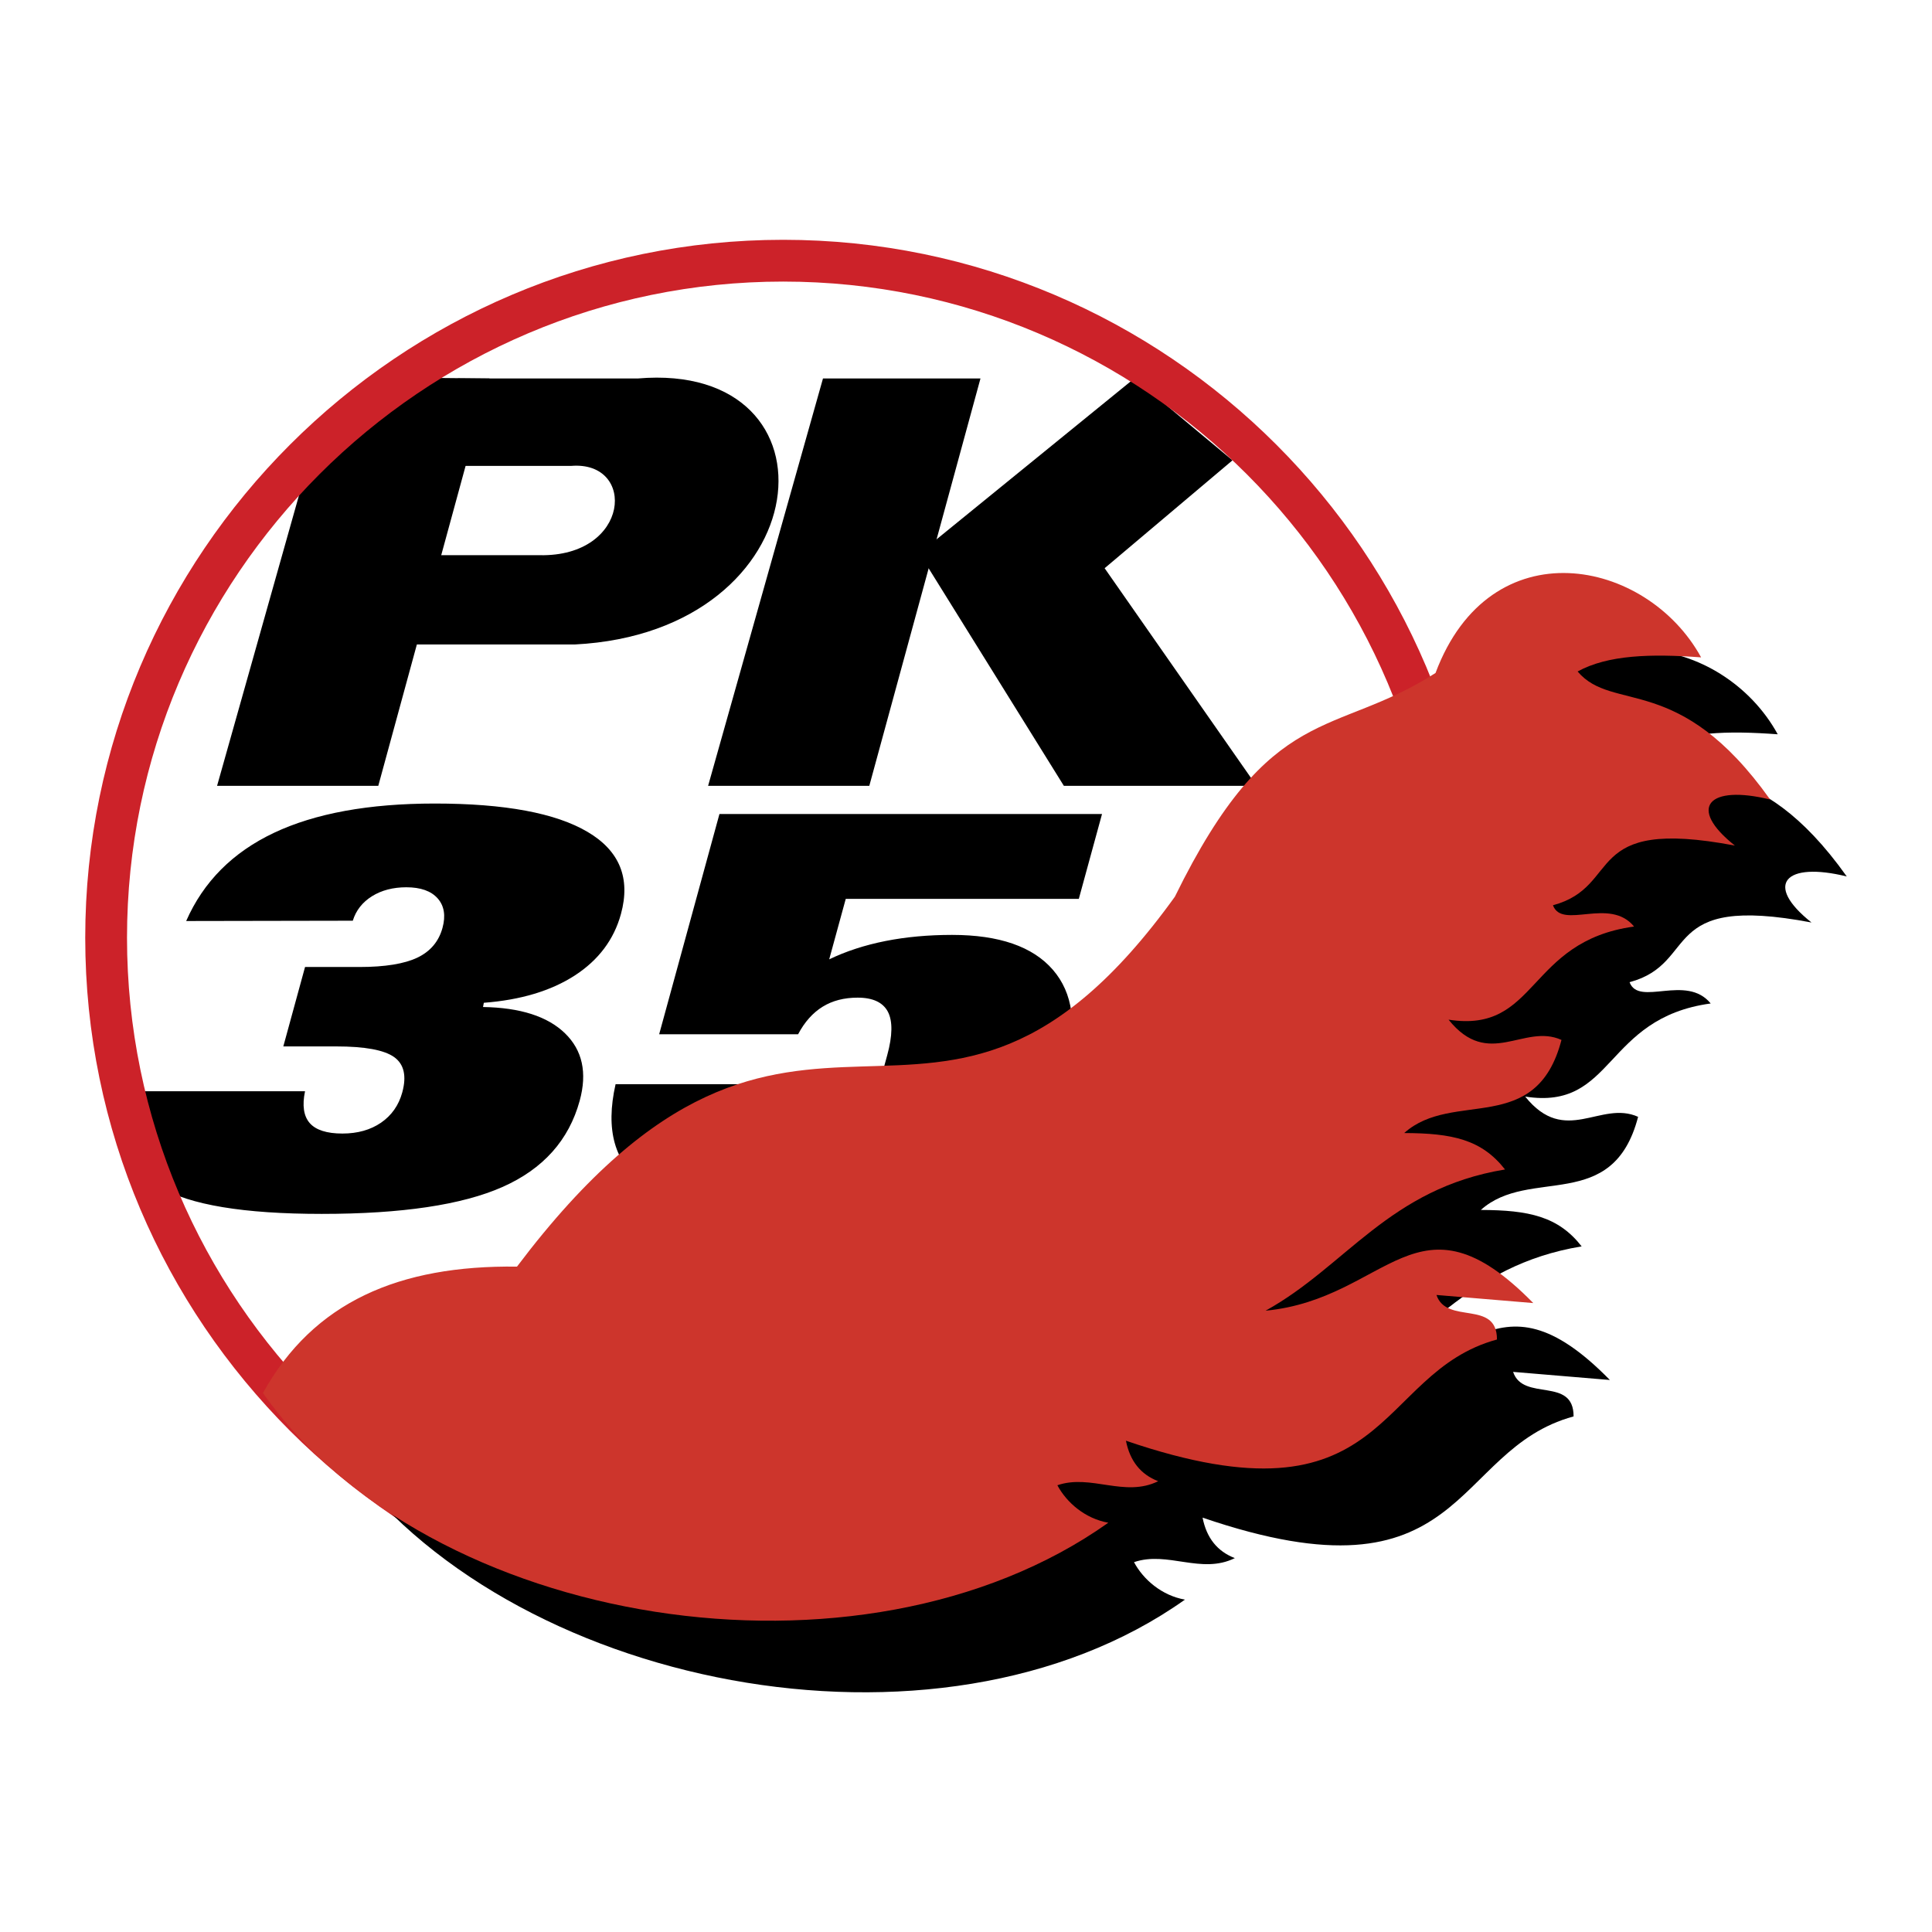 <svg xmlns="http://www.w3.org/2000/svg" width="2500" height="2500" viewBox="0 0 192.756 192.756"><path fill-rule="evenodd" clip-rule="evenodd" fill="#fff" d="M0 0h192.756v192.756H0V0z"/><path fill-rule="evenodd" clip-rule="evenodd" d="M82.109 37.761L70.647 78.405H86.73l11.092-40.644H82.109zM37.786 37.65l-6.41 6.291-9.719 34.464h16.084l11.092-40.644-11.047-.111z"/><path fill-rule="evenodd" clip-rule="evenodd" d="M91.722 55.207l14.421 23.198h19.224l-15.158-21.714 12.756-10.764-9.799-8.166-21.444 17.446zM45.69 37.761h17.932C84.436 35.98 81.945 63.05 57.336 64.3H38.85l3.328-8.908h11.646c9.085.19 9.702-9.454 3.143-8.908h-13.31l2.033-8.723zM13.25 108.875h17.183c-.297 1.416-.137 2.479.467 3.172s1.698 1.047 3.258 1.047c1.516 0 2.805-.361 3.859-1.084 1.055-.725 1.767-1.74 2.117-3.021.449-1.643.176-2.816-.812-3.525-.997-.707-2.92-1.062-5.762-1.062h-5.294l2.168-7.924h5.43c2.543 0 4.479-.316 5.776-.934 1.296-.618 2.137-1.612 2.508-2.968.334-1.221.171-2.207-.484-2.945-.654-.737-1.699-1.107-3.125-1.107-1.326 0-2.473.301-3.418.889-.957.595-1.605 1.416-1.923 2.447l-16.623.03c1.721-3.917 4.645-6.854 8.758-8.798s9.468-2.923 16.043-2.923c6.981 0 12.07.949 15.252 2.833 3.191 1.883 4.301 4.618 3.324 8.188-.697 2.546-2.23 4.587-4.589 6.124-2.369 1.537-5.408 2.455-9.092 2.734l-.079.422c3.708.061 6.438.934 8.176 2.621 1.739 1.688 2.234 3.932 1.469 6.727-1.078 3.939-3.65 6.811-7.694 8.604s-10.071 2.689-18.044 2.689c-7.775 0-13.176-.896-16.194-2.689-3.018-1.793-3.991-4.664-2.913-8.604l.258-.943zm48.167-.707h16.849c-.373 1.49-.23 2.65.404 3.465.632.82 1.718 1.234 3.252 1.234 1.425 0 2.627-.338 3.606-1.016.979-.678 1.638-1.635 1.972-2.855l1.017-3.713c.536-1.959.553-3.406.069-4.34-.493-.934-1.5-1.408-3.015-1.408-1.353 0-2.518.301-3.495.904-.977.602-1.808 1.529-2.449 2.748H65.765l6.014-21.972h38.17l-2.316 8.467H84.38l-1.651 6.033c1.684-.813 3.564-1.423 5.615-1.83 2.05-.407 4.271-.61 6.644-.61 4.69 0 8.051 1.16 10.059 3.481 2.008 2.32 2.447 5.559 1.318 9.686-1.35 4.928-4.205 8.604-8.549 11.029-4.343 2.426-10.285 3.639-17.807 3.639-7.64 0-12.909-1.018-15.8-3.043-2.891-2.028-3.826-5.335-2.792-9.899z"/><path d="M78.137 23.925c19.178 0 36.586 7.82 49.199 20.433s20.434 30.021 20.434 49.198v.001c0 19.178-7.82 36.586-20.434 49.2s-30.021 20.432-49.198 20.434h-.001c-19.178-.002-36.586-7.82-49.199-20.434S8.504 112.736 8.504 93.559v-.001c0-19.178 7.82-36.586 20.434-49.199 12.612-12.614 30.02-20.434 49.197-20.434h.002zm0 4.168h-.002c-18.025 0-34.391 7.353-46.25 19.212-11.86 11.86-19.213 28.225-19.213 46.252v.001c0 18.027 7.353 34.392 19.212 46.251 11.86 11.859 28.226 19.211 46.252 19.211h.001c18.026 0 34.391-7.352 46.25-19.211S143.6 111.582 143.6 93.557v-.001c0-18.026-7.354-34.392-19.213-46.25-11.858-11.86-28.223-19.213-46.25-19.213z" fill="#cc2229"/><path d="M33.877 144.951c6.37-7.203 13.612-10.301 25.348-10.906 28.438-37.699 41.41-3.244 65.638-36.906 9.613-19.615 15.832-15.796 26.004-22.319 5.467-14.597 21.07-11.464 26.498-1.559-5.035-.376-9.311-.245-12.322 1.409 3.537 4.174 10.109-.025 19.209 12.775-6.143-1.513-8.326.779-3.518 4.593-15.402-2.92-11.09 4.056-18.152 5.956.928 2.484 5.648-.869 8.094 2.123-10.719 1.467-9.559 10.693-18.508 9.289 4.008 4.986 7.51.332 11.266 2.02-2.52 9.693-10.822 4.926-15.691 9.291 4.791.016 7.721.641 10.059 3.635-11.586 1.906-15.842 9.646-23.889 14.09 12.271-1.184 15.107-12.6 26.705-.76l-9.656-.809c1 3.004 6.045.426 6.035 4.443-12.34 3.365-10.525 19.164-37.016 10.098.396 2.023 1.471 3.369 3.219 4.039-3.354 1.658-6.707-.746-10.059.404.934 1.754 2.797 3.338 5.08 3.738-24.661 17.505-67.865 8.784-84.344-14.644z" fill-rule="evenodd" clip-rule="evenodd"/><path d="M26.232 138.984c5.047-9.102 13.612-12.766 25.348-12.613 28.438-37.7 41.409-3.246 65.638-36.907 9.613-19.615 15.832-15.796 26.004-22.319 5.465-14.596 21.07-11.464 26.498-1.559-5.035-.376-9.311-.245-12.322 1.408 3.539 4.174 10.109-.024 19.209 12.776-6.143-1.514-8.326.779-3.518 4.593-15.402-2.92-11.092 4.055-18.152 5.955.928 2.484 5.648-.867 8.094 2.123-10.719 1.468-9.559 10.693-18.508 9.291 4.008 4.986 7.51.332 11.266 2.02-2.52 9.693-10.822 4.926-15.691 9.291 4.791.016 7.719.641 10.059 3.635-11.586 1.906-15.842 9.646-23.889 14.09 12.271-1.184 15.107-12.602 26.705-.762l-9.656-.807c1 3.004 6.045.426 6.035 4.443-12.34 3.365-10.525 19.164-37.018 10.098.4 2.023 1.473 3.369 3.219 4.039-3.352 1.656-6.705-.746-10.059.404.936 1.754 2.799 3.338 5.082 3.738-24.661 17.505-67.865 10.489-84.344-12.937z" fill-rule="evenodd" clip-rule="evenodd" fill="#cd352c"/></svg>